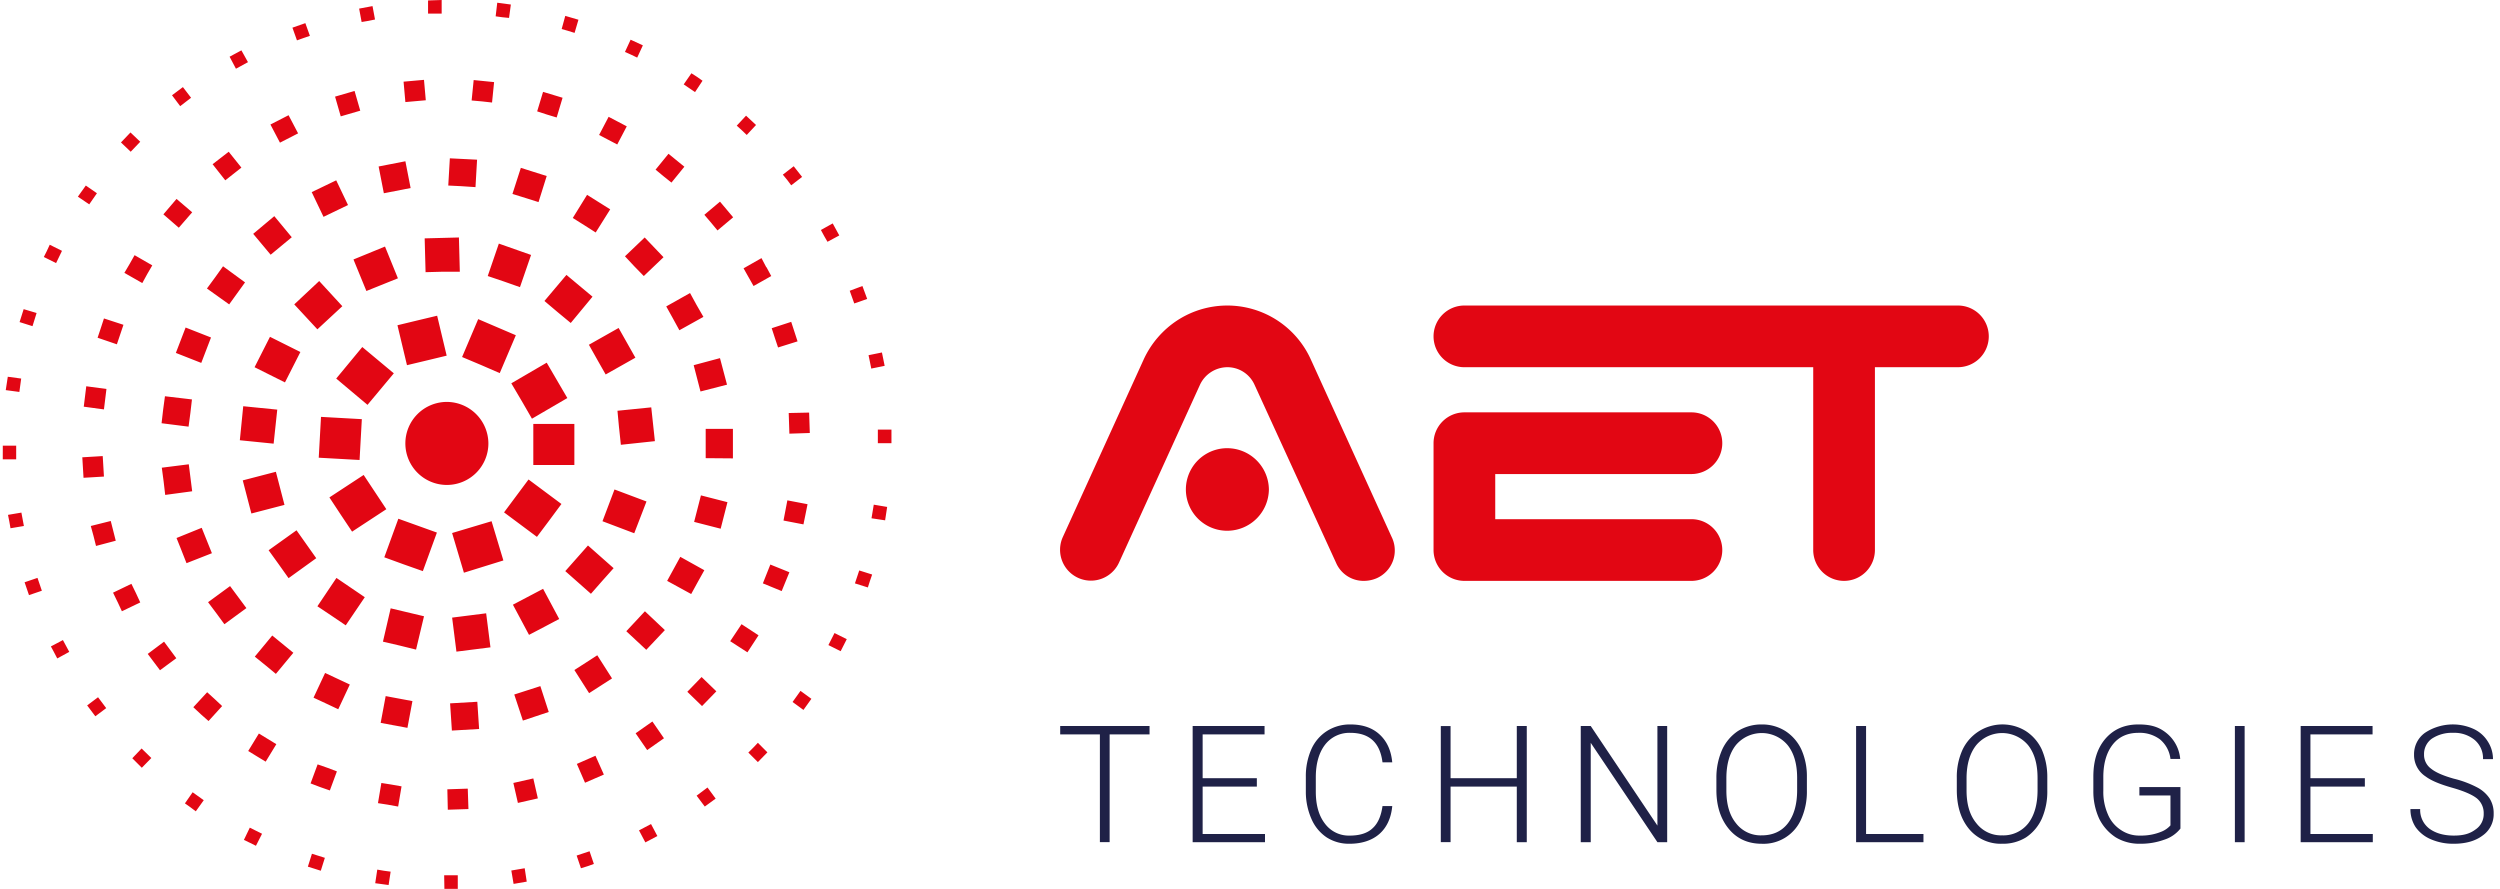 <svg width="180" height="64" fill="none" xmlns="http://www.w3.org/2000/svg"><path d="M82.768 52.879h-2.874v7.757h-.702v-7.757h-2.858v-.605h6.434v.605zm7.725 3.756H86.59v3.413h4.49v.588h-5.209v-8.362h5.177v.605H86.59v3.152h3.903v.604zm9.749 1.405c-.082.881-.408 1.55-.93 2.008-.523.457-1.258.702-2.14.702a2.956 2.956 0 01-1.65-.457 3.038 3.038 0 01-1.094-1.323 4.85 4.85 0 01-.408-1.943v-1.094a4.8 4.8 0 01.392-1.976 2.987 2.987 0 011.127-1.323 3.07 3.07 0 011.682-.474c.898 0 1.6.245 2.123.735.523.49.816 1.143.898 1.993h-.702c-.18-1.421-.947-2.123-2.319-2.123a2.205 2.205 0 00-1.813.849c-.44.572-.67 1.355-.67 2.352v1.028c0 .964.213 1.731.654 2.303a2.14 2.14 0 001.78.866c.74 0 1.296-.18 1.666-.54.375-.342.604-.881.702-1.584h.702zm9.686 2.596h-.719v-4.001h-4.768v4h-.703v-8.36h.703v3.756h4.768v-3.757h.719v8.362zm10.109 0h-.703l-4.801-7.153v7.153h-.719v-8.362h.719l4.801 7.17v-7.17h.703v8.362zm10.059-3.723a4.856 4.856 0 01-.392 2.025 2.955 2.955 0 01-2.858 1.813c-.963 0-1.763-.343-2.351-1.046-.588-.702-.915-1.633-.915-2.825v-.866a4.966 4.966 0 01.409-2.025 3.23 3.23 0 011.143-1.355 3.182 3.182 0 011.714-.474c.6-.008 1.19.156 1.699.474.495.321.89.774 1.143 1.306a4.69 4.69 0 01.408 1.977v.996zm-.702-.898c0-1.013-.229-1.797-.686-2.368a2.426 2.426 0 00-1.862-.867 2.432 2.432 0 00-1.861.867c-.457.577-.686 1.377-.686 2.4v.866c0 1.001.229 1.785.686 2.351a2.237 2.237 0 001.861.882c.801 0 1.438-.294 1.878-.865.441-.572.67-1.372.67-2.385v-.882zm4.963 4.033h4.132v.588h-4.85v-8.362h.718v7.774zm13.049-3.135a4.873 4.873 0 01-.392 2.025 3.23 3.23 0 01-1.143 1.355 3.136 3.136 0 01-1.715.457 2.96 2.96 0 01-2.368-1.045c-.588-.702-.898-1.633-.898-2.825v-.866a4.72 4.72 0 01.408-2.025 3.178 3.178 0 011.974-1.698 3.186 3.186 0 012.582.343 3.18 3.18 0 011.143 1.306 4.94 4.94 0 01.409 1.977v.996zm-.702-.898c0-1.013-.229-1.797-.686-2.368a2.445 2.445 0 00-1.862-.867 2.434 2.434 0 00-1.862.867c-.457.571-.702 1.371-.702 2.4v.866c0 .996.229 1.78.702 2.351a2.239 2.239 0 001.862.882 2.27 2.27 0 001.878-.865c.441-.572.67-1.372.67-2.385v-.882zm10.288 3.641a2.418 2.418 0 01-1.16.8 4.965 4.965 0 01-1.747.294 3.28 3.28 0 01-1.747-.457 3.397 3.397 0 01-1.193-1.34 4.692 4.692 0 01-.424-1.975v-1.062c0-1.154.294-2.068.882-2.743.588-.67 1.371-1.013 2.368-1.013.996 0 1.551.229 2.074.67.535.459.869 1.11.93 1.812h-.702a2.153 2.153 0 00-.751-1.404 2.433 2.433 0 00-1.551-.474c-.784 0-1.405.278-1.846.833-.441.556-.686 1.34-.686 2.352v.98a3.996 3.996 0 00.327 1.698c.188.462.513.855.931 1.127a2.35 2.35 0 001.388.408 3.84 3.84 0 001.568-.294c.237-.099.449-.25.62-.44v-2.156h-2.237v-.605h2.956v2.989zm4.622.98h-.702v-8.362h.702v8.362zm8.656-4.001h-3.919v3.413h4.491v.588h-5.194v-8.362h5.177v.605h-4.474v3.152h3.919v.604zm8.556 1.943a1.365 1.365 0 00-.49-1.094c-.327-.261-.915-.523-1.78-.768-.866-.245-1.503-.506-1.895-.8a1.837 1.837 0 01-.849-1.584 1.885 1.885 0 01.784-1.568 3.626 3.626 0 013.511-.277c.418.194.77.506 1.013.898.246.379.377.822.375 1.274h-.718a1.735 1.735 0 00-.588-1.372 2.304 2.304 0 00-1.568-.523 2.598 2.598 0 00-1.535.425 1.355 1.355 0 00-.555 1.127 1.227 1.227 0 00.506 1.028c.343.278.882.507 1.633.72.59.14 1.161.354 1.699.636.353.185.656.455.881.784.202.328.304.709.294 1.094a1.868 1.868 0 01-.8 1.584c-.522.392-1.208.588-2.074.588a4.02 4.02 0 01-1.617-.31 2.58 2.58 0 01-1.126-.882 2.354 2.354 0 01-.376-1.307h.702a1.686 1.686 0 00.653 1.405c.441.327 1.029.506 1.764.506.735 0 1.176-.147 1.568-.44a1.325 1.325 0 00.588-1.144z" fill="#1F2147"/><path d="M100.211 38.687c.126.264.198.55.211.84a2.172 2.172 0 01-.584 1.595 2.187 2.187 0 01-.705.505c-.298.13-.62.197-.947.196a2.155 2.155 0 01-1.992-1.307L90.33 27.713a2.14 2.14 0 00-1.976-1.274 2.188 2.188 0 00-1.96 1.274l-5.83 12.803a2.222 2.222 0 01-4.05-1.829l5.83-12.803a6.712 6.712 0 012.434-2.825 6.598 6.598 0 019.602 2.825l5.83 12.803z" fill="#E20613"/><path d="M91.36 35.242a3.005 3.005 0 01-3.005 2.972 2.972 2.972 0 110-5.944 3.005 3.005 0 013.005 2.972zm51.832-11.024a2.223 2.223 0 01-2.221 2.221h-5.977v13.163a2.223 2.223 0 01-2.221 2.221 2.22 2.22 0 01-2.221-2.221V26.44h-25.116a2.223 2.223 0 01-2.221-2.222 2.223 2.223 0 012.221-2.22h35.535a2.223 2.223 0 012.221 2.22zm-35.535 9.913v3.25h14.126a2.22 2.22 0 012.221 2.221 2.22 2.22 0 01-2.221 2.221h-16.347a2.223 2.223 0 01-2.221-2.221V31.91a2.223 2.223 0 012.221-2.22h16.347a2.22 2.22 0 012.221 2.22 2.22 2.22 0 01-2.221 2.221h-14.126zM31.98 63.02h.98V64h-.963l-.017-.98zm-4.474.637l-.49-.065.147-.98.473.081.49.066-.147.963-.473-.065zm9.309-.98l.963-.163.147.963-.947.164-.163-.964zm-14.175-.13l-.474-.147.294-.931.93.294-.293.93-.457-.146zm18.878-.947l.93-.31.31.914-.457.163-.473.147-.31-.915zm-23.516-.915l-.441-.212.424-.882.882.44-.44.866-.425-.212zm28.006-.898l.865-.457.458.865-.866.457-.457-.865zM13.706 58.12l-.391-.277.555-.8.8.572-.572.8-.392-.294zm36.45-.832l.784-.588.588.8-.784.572-.588-.784zM9.868 54.936l-.343-.343.67-.702.702.686-.686.702-.343-.343zm44.012-.751l.344-.343.343-.36.686.687-.686.702-.686-.686zM6.57 51.18l-.295-.391.784-.588.588.784-.784.587-.294-.392zm50.495-.637l.571-.8.784.572-.572.8-.783-.572zM3.893 46.967l-.229-.424.866-.458.457.85-.866.473-.228-.44zm55.752-.522l.44-.866.882.441-.44.866-.883-.441zM2.699 41.607l-.928.316.316.926.927-.316-.315-.926zm58.856.396l.31-.931.93.294-.163.473-.146.458-.931-.294zM.674 37.56l-.098-.49.964-.163.18.964-.964.163-.082-.474zm62.074-.244l.163-.98.964.163-.147.964-.98-.147zM.201 32.58v-.49h.964v.98H.2v-.49zm63.004-.67v-.98h.98v.98h-.98zM.414 28.089l.147-.963.964.13-.131.964-.98-.131zm62.219-2.042l-.098-.473.964-.196.196.963-.964.196-.098-.49zM1.41 23.19l.294-.931.931.277-.147.474-.147.474-.93-.294zm59.933-1.797l-.163-.457.914-.343.343.93-.93.327-.164-.457zm-58.187-2.89l.213-.425.212-.457.882.44-.425.882-.882-.44zm56.178-1.519l-.229-.425.85-.473.473.866-.849.457-.245-.425zM5.607 14.159l.572-.8.8.555-.555.8-.817-.555zm51.067-1.209l-.31-.375.783-.605.604.768-.783.604-.294-.392zM8.709 10.256l.686-.719.702.67-.686.718-.702-.67zm44.697-.882l-.36-.327.67-.718.719.67-.67.718-.359-.343zM12.385 6.859l.784-.588.588.768-.784.604-.588-.784zm37.25-.506l-.408-.278.555-.8.408.261.392.278-.539.816-.408-.277zm-33.104-2.27l.85-.458.473.85-.866.473-.457-.865zm28.906-.147l-.44-.196.407-.882.882.408-.408.882-.441-.212zM21.055 1.992l.93-.326.327.914-.473.163-.458.164-.326-.915zm19.842.228l-.457-.13.26-.947.948.278-.278.947-.473-.147zM25.857.62l.964-.18.18.964-.474.098-.49.082-.18-.963zm10.304.621l-.474-.065.115-.98.98.13-.131.964-.49-.049zM30.82.033L31.8 0v.98h-.98V.033zm1.389 56.797l1.47-.048.049 1.47-1.486.048-.033-1.47zm-4.261 1.111l-.735-.114.245-1.453.718.114.735.13-.245 1.454-.718-.13zm9.012-1.568l1.438-.326.327 1.437-1.437.327-.327-1.438zm-13.913.295l-.686-.262.507-1.371.702.245.686.26-.507 1.373-.702-.245zm18.486-1.666l1.34-.588.604 1.355-1.356.588-.588-1.355zm-23.025-.539l-.637-.392.768-1.258 1.257.768-.767 1.258-.621-.376zm27.256-1.666l.604-.425.604-.424.833 1.208-1.209.85-.832-1.21zm-31.305-1.372l-.54-.506.997-1.078.539.49.539.506-.98 1.078-.555-.49zm35.027-1.616l.507-.523.522-.539 1.062 1.029-1.03 1.061-1.06-1.028zM11.078 47.67l-.441-.588 1.175-.882.882 1.192-1.175.865-.441-.587zm41.496-1.503l.817-1.225 1.224.8-.8 1.225-1.24-.8zM8.465 43.342l-.326-.67 1.322-.637.327.67.31.67-1.322.636-.31-.67zm46.461-1.34l.539-1.355 1.371.555-.555 1.356-1.355-.556zM6.733 38.59l-.196-.719 1.437-.36.36 1.421-1.421.376-.18-.718zm49.679-1.111l.278-1.454 1.453.278-.147.735-.147.718-1.437-.277zM7.396 32.838l-1.47.088.088 1.475 1.47-.088-.088-1.475zm49.44-1.614l-.049-1.486 1.47-.032.049 1.47-1.47.048zM6.031 29.28l.18-1.469 1.453.196-.18 1.47-1.453-.196zm49.76-4.947l-.228-.702 1.404-.458.457 1.405-1.404.44-.229-.685zm-48.764-.017l.229-.686.229-.702 1.404.457-.474 1.405-1.388-.474zm46.869-4.36l-.359-.637 1.29-.735.343.654h.017l.342.637-1.273.718-.36-.637zm-44.941-.31l.376-.637.359-.637 1.274.735-.36.62-.359.654-1.29-.735zm42.232-3.626l-.474-.555 1.127-.947.947 1.127-1.127.947-.473-.572zm-39.423-.588l.947-1.11 1.127.963-.964 1.11-1.11-.963zm36.009-2.743l-.572-.474.931-1.143 1.143.931-.93 1.143-.572-.457zm-32.466-.866l1.16-.898.914 1.143-1.16.915-.914-1.16zm28.481-1.763l-.653-.343.686-1.307 1.306.686-.686 1.306-.653-.342zM19.47 8.965l1.307-.67.686 1.307-1.306.67-.686-1.307zm19.908-.718l-.702-.229.424-1.404 1.405.424-.425 1.421-.702-.212zm-15.253-1.29l1.404-.408.409 1.42-1.405.409-.408-1.42zm10.567.343l-.735-.066.147-1.47 1.47.148-.147 1.47-.735-.082zm-5.635-1.42l1.47-.131.13 1.47-1.47.13-.13-1.47zm3.349 44.762l1.96-.115.13 1.96-1.96.114-.13-1.96zm-4.034 1.584l-.964-.18.36-1.927 1.927.36-.36 1.926-.963-.18zm8.655-2.221l1.878-.605.604 1.862-1.861.62-.621-1.877zm-13.57.637l-.883-.409.833-1.78 1.78.833-.833 1.78-.898-.424zm17.898-2.401l.816-.523.833-.539 1.062 1.666-1.65 1.062-1.061-1.666zm-22.243-.343l-.767-.62 1.257-1.52L21.121 47l-1.258 1.519-.75-.621zm25.982-2.45l1.34-1.437 1.437 1.356-1.34 1.42-1.437-1.339zm-29.526-1.306l-.587-.784 1.584-1.16 1.175 1.585-1.584 1.16-.587-.801zm32.466-2.319l.947-1.731 1.731.964-.473.849-.474.865-1.731-.947zM13.07 39.635l-.36-.898 1.813-.735.735 1.829-1.829.718-.36-.914zm36.907-2.058l.49-1.91 1.91.49-.489 1.91-1.91-.49zM11.78 34.654l-.13-.98 1.942-.245.245 1.943-1.943.262-.114-.98zm39.03-1.666v-2.107h1.96v2.123l-1.96-.016zm-39.177-2.515l.114-.98.13-.963 1.944.229-.114.98-.13.98-1.944-.246zM50.19 27.24l-.245-.947 1.894-.507.506 1.911-1.91.49-.245-.947zm-37.528-1.83l.702-1.828 1.829.718-.702 1.83-1.83-.72zm35.78-2.498l-.473-.85 1.714-.963.474.866.49.85-1.731.963-.474-.866zM14.9 20.772l.588-.8.571-.8 1.584 1.16-1.143 1.584-1.6-1.143zm30.767-1.6l-.67-.718 1.421-1.356 1.356 1.421-1.421 1.356-.686-.703zM18.23 16.837l1.52-1.274 1.257 1.519-1.52 1.258-1.257-1.503zm23.843-.62l-.833-.523 1.03-1.666 1.665 1.045-1.045 1.666-.817-.523zm-19.63-2.385l.883-.424.881-.425.85 1.78-1.764.85-.85-1.78zm15.4.425l-.947-.294.605-1.878.93.294.931.294-.588 1.878-.93-.294zm-10.582-2.27l1.927-.376.376 1.927-1.927.376-.376-1.927zm5.994 1.42l-.98-.048.114-1.96 1.96.098-.114 1.976-.98-.065zm-.702 31.061l2.45-.31.31 2.45-2.45.31-.31-2.45zm-3.789 2.009l-1.192-.278.556-2.4 2.4.571-.572 2.401-1.192-.294zm8.166-2.939l2.172-1.143 1.16 2.171-1.079.572-1.094.572-1.16-2.172zm-13.05.8l-1.028-.686 1.371-2.041 2.042 1.388-1.372 2.025-1.013-.686zm16.821-3.218l1.633-1.845 1.846 1.633-.817.915-.816.93-1.846-1.632zm-20.643-.506l-.718-.996 2.009-1.437 1.42 2.009-1.992 1.437-.719-1.013zm23.321-3.086l.865-2.286 2.303.865-.882 2.287-2.286-.866zm-25.59-1.748l-.31-1.192 2.384-.62.62 2.384-2.384.62-.31-1.191zm-.521-4.082l.244-2.45 2.45.245-.261 2.45-2.433-.245zm1.06-5.258l1.11-2.189 2.189 1.094-1.11 2.188-2.189-1.094zm24.677-.54l-.605-1.077 2.14-1.209 1.208 2.14-2.14 1.208-.603-1.061zm1.566 4.9l-.114-1.225 2.433-.245.262 2.433-2.45.262-.13-1.225zm-23.385-8.884l1.796-1.682 1.666 1.813-1.797 1.665-1.665-1.796zm18.96.555l-.947-.8 1.584-1.878 1.878 1.568-1.567 1.894-.948-.784zM25.45 18.682l2.27-.93.93 2.286-2.27.914-.93-2.27zm10.827 1.584l-1.16-.392.8-2.335 2.32.817-.8 2.319-1.16-.409zm-5.701-3.103l2.466-.065.065 2.466h-1.24l-1.226.033-.065-2.434zm1.976 21.214l2.841-.849.85 2.825-1.421.441-1.421.441-.85-2.858zm-3.495 2.254l-1.388-.506 1.012-2.777 2.776.997-1.012 2.776-1.388-.49zm7.234-3.74l1.764-2.368 2.368 1.764-.882 1.192-.882 1.176-2.368-1.764zm-11.758.163l-.816-1.24 2.466-1.617 1.633 2.465-2.466 1.617-.817-1.225zm13.865-3.576v-2.956h2.956v2.956h-2.956zm-15.449-.523l.163-2.94 2.94.164-.163 2.94-2.94-.164zm14.616-4.082l-.751-1.274 2.548-1.486 1.486 2.547-2.548 1.487-.735-1.274zm-13.358-1.617l1.878-2.27 2.27 1.894-1.895 2.27-2.253-1.894zm10.419-.98l-1.356-.571 1.16-2.728 2.71 1.16-1.159 2.727-1.355-.588zm-6.01-2.858l1.42-.343 1.438-.343.686 2.875-1.421.343-1.437.343-.686-2.875zm3.56 8.59l.033.082v-.098l-.049-.082.017.098z" fill="#E20613"/><path d="M35.164 31.91a2.989 2.989 0 11-2.988-2.972 3.005 3.005 0 012.988 2.972z" fill="#E20613"/></svg>